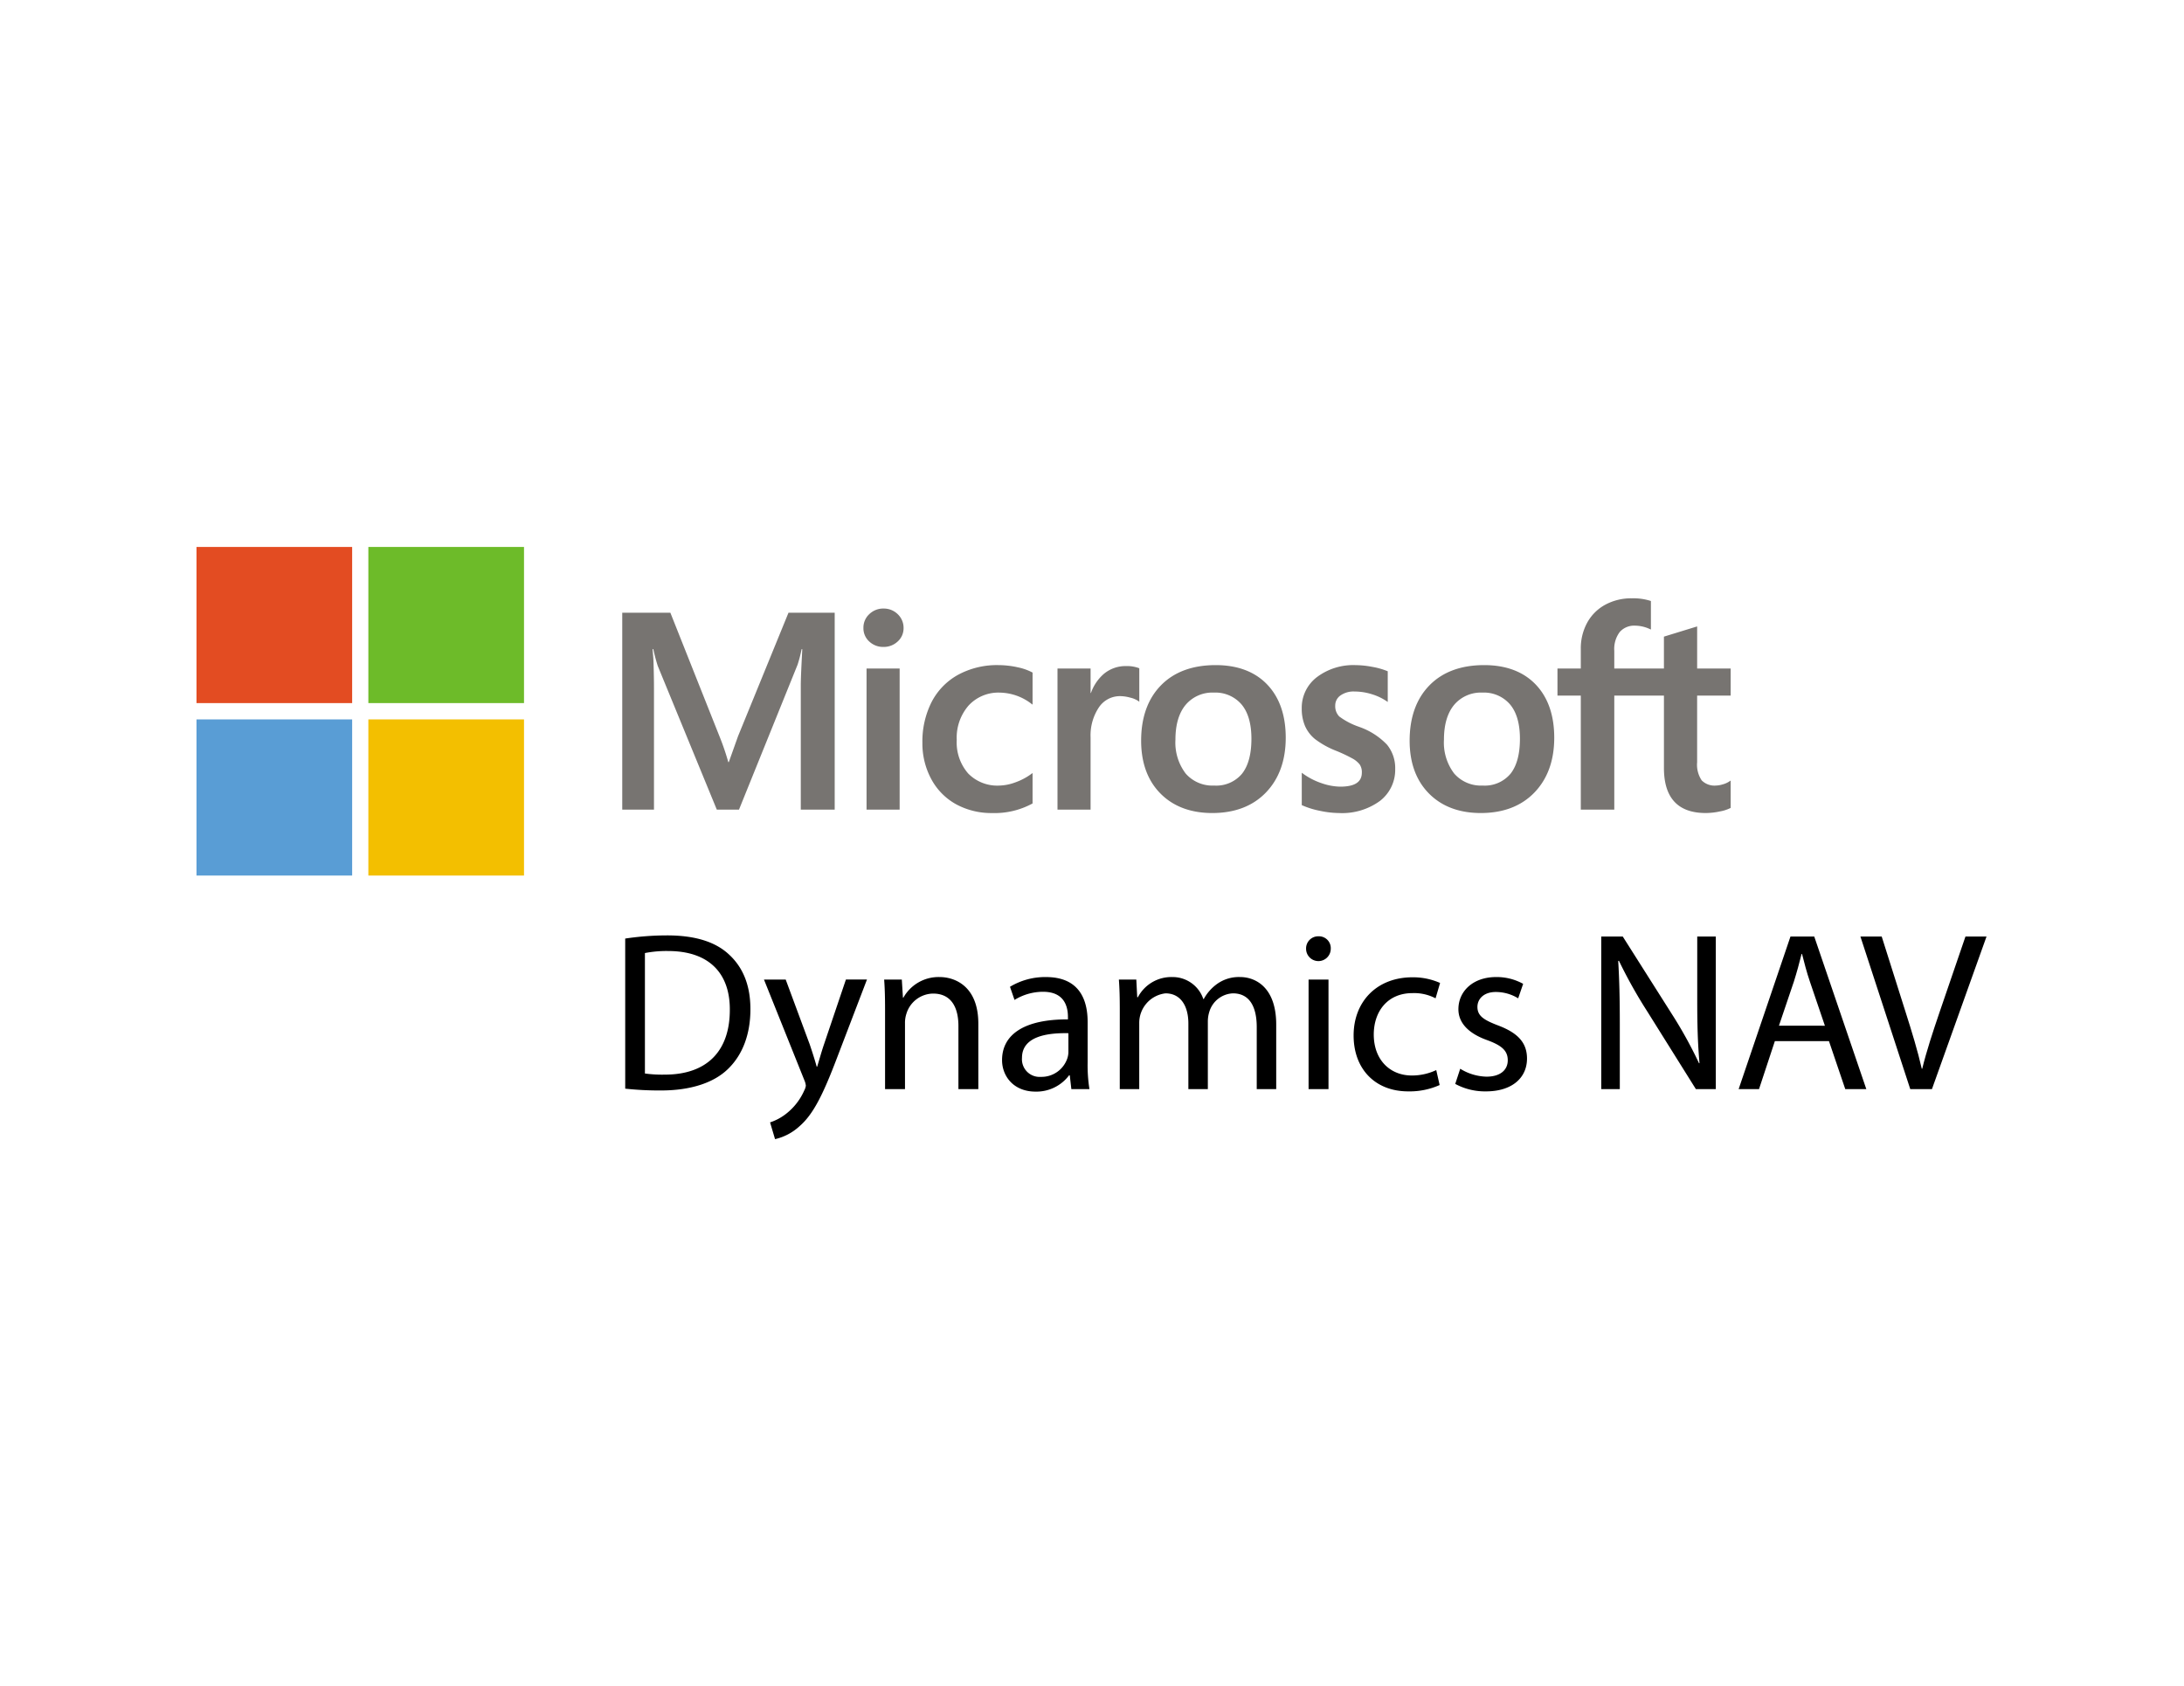 <?xml version="1.0" encoding="UTF-8"?>
<svg xmlns="http://www.w3.org/2000/svg" viewBox="0 0 443.071 342.071">
  <defs>
    <style>.cls-1{fill:#777471;}.cls-2{fill:#e34c22;}.cls-3{fill:#6dbb29;}.cls-4{fill:#599dd5;}.cls-5{fill:#f3bf00;}.cls-6{opacity:0;}.cls-7{fill:none;stroke:#fff;stroke-miterlimit:10;}</style>
  </defs>
  <g id="nav">
    <path class="cls-1" d="M178.285,228.34l-1.866,5.237h-.106a50.154,50.154,0,0,0-1.767-5.18l-9.984-25.126H154.8v39.948h6.438V218.661c0-1.516-.032-3.347-.1-5.444-.032-1.06-.152-1.91-.182-2.557h.142c.327,1.5.667,2.651.912,3.419l11.973,29.14h4.5l11.884-29.4a26.214,26.214,0,0,0,.818-3.155h.141c-.156,2.909-.288,5.569-.305,7.174v25.385H197.9V203.271h-9.374L178.285,228.34" transform="translate(-28.564 -78.964)"></path>
    <polyline class="cls-1" points="175.798 164.254 182.511 164.254 182.511 142.639 182.511 135.627 175.798 135.627 175.798 149.694 175.798 164.254"></polyline>
    <path class="cls-1" d="M207.787,202.424a4.043,4.043,0,0,0-2.859,1.125,3.719,3.719,0,0,0-1.2,2.809,3.618,3.618,0,0,0,1.184,2.753,4.078,4.078,0,0,0,2.873,1.1,4.128,4.128,0,0,0,2.887-1.095,3.6,3.6,0,0,0,1.2-2.754,3.79,3.79,0,0,0-1.168-2.777,3.993,3.993,0,0,0-2.919-1.157" transform="translate(-28.564 -78.964)"></path>
    <path class="cls-1" d="M234.839,214.3a18.523,18.523,0,0,0-3.751-.4,16.518,16.518,0,0,0-8.164,1.969,13.224,13.224,0,0,0-5.382,5.553,17.712,17.712,0,0,0-1.85,8.226,15.229,15.229,0,0,0,1.8,7.375,12.651,12.651,0,0,0,5.023,5.1,14.925,14.925,0,0,0,7.339,1.789,16.021,16.021,0,0,0,8.1-1.9l.089-.051v-6.169l-.282.207a12.642,12.642,0,0,1-3.284,1.714,9.9,9.9,0,0,1-3.217.627,8.25,8.25,0,0,1-6.283-2.458,9.569,9.569,0,0,1-2.318-6.806,9.929,9.929,0,0,1,2.416-6.989,8.209,8.209,0,0,1,6.295-2.607,10.763,10.763,0,0,1,6.391,2.23l.282.206v-6.5l-.09-.051a11.124,11.124,0,0,0-3.107-1.055" transform="translate(-28.564 -78.964)"></path>
    <path class="cls-1" d="M256.957,214.094a6.87,6.87,0,0,0-4.489,1.614,9.132,9.132,0,0,0-2.583,3.84h-.071v-4.957H243.1v28.627h6.712V228.574a10.234,10.234,0,0,1,1.673-6.08,5.128,5.128,0,0,1,4.341-2.3,7.9,7.9,0,0,1,2.02.3,5.123,5.123,0,0,1,1.564.635l.283.205v-6.789l-.109-.047a6.935,6.935,0,0,0-2.629-.4" transform="translate(-28.564 -78.964)"></path>
    <path class="cls-1" d="M280.526,235.943a6.8,6.8,0,0,1-5.641,2.392,7.193,7.193,0,0,1-5.78-2.437,10.373,10.373,0,0,1-2.078-6.883c0-3.034.7-5.411,2.078-7.063a7.08,7.08,0,0,1,5.726-2.476,6.975,6.975,0,0,1,5.576,2.367c1.35,1.579,2.035,3.936,2.035,7.006,0,3.11-.645,5.5-1.916,7.094M275.189,213.9c-4.707,0-8.443,1.383-11.108,4.112s-4.013,6.5-4.013,11.223c0,4.482,1.318,8.087,3.917,10.714s6.139,3.959,10.516,3.959c4.56,0,8.225-1.4,10.888-4.168s4.013-6.5,4.013-11.113c0-4.554-1.267-8.185-3.765-10.794s-6.015-3.933-10.448-3.933" transform="translate(-28.564 -78.964)"></path>
    <path class="cls-1" d="M304.289,226.42a14.581,14.581,0,0,1-4.03-2.1,2.949,2.949,0,0,1-.813-2.205,2.458,2.458,0,0,1,1.034-2.04,4.614,4.614,0,0,1,2.89-.819,11.788,11.788,0,0,1,3.443.531,11.074,11.074,0,0,1,3.006,1.4l.279.189v-6.225l-.108-.046a14.862,14.862,0,0,0-3.052-.854,18.608,18.608,0,0,0-3.349-.347,12.261,12.261,0,0,0-7.872,2.441,7.8,7.8,0,0,0-3.066,6.351,8.9,8.9,0,0,0,.662,3.548,7.092,7.092,0,0,0,2.032,2.663,17.618,17.618,0,0,0,4.129,2.318,30.749,30.749,0,0,1,3.435,1.606,4.76,4.76,0,0,1,1.512,1.245,2.8,2.8,0,0,1,.422,1.623c0,1.925-1.436,2.859-4.389,2.859a12.013,12.013,0,0,1-3.716-.682,13.93,13.93,0,0,1-3.8-1.935l-.283-.2V242.3l.1.048a16.927,16.927,0,0,0,3.6,1.116,19.286,19.286,0,0,0,3.848.446,13.015,13.015,0,0,0,8.311-2.454,7.951,7.951,0,0,0,3.095-6.5,7.481,7.481,0,0,0-1.665-4.918,14.242,14.242,0,0,0-5.657-3.613" transform="translate(-28.564 -78.964)"></path>
    <path class="cls-1" d="M335,235.943a6.8,6.8,0,0,1-5.641,2.392,7.2,7.2,0,0,1-5.781-2.437,10.368,10.368,0,0,1-2.077-6.883c0-3.034.7-5.411,2.077-7.063a7.079,7.079,0,0,1,5.727-2.476,6.976,6.976,0,0,1,5.576,2.367c1.35,1.579,2.034,3.936,2.034,7.006,0,3.11-.645,5.5-1.915,7.094M329.661,213.9c-4.707,0-8.443,1.383-11.108,4.112s-4.014,6.5-4.014,11.223c0,4.482,1.318,8.087,3.919,10.714s6.138,3.959,10.515,3.959c4.561,0,8.224-1.4,10.888-4.168s4.013-6.5,4.013-11.113c0-4.554-1.266-8.185-3.765-10.794s-6.016-3.933-10.448-3.933" transform="translate(-28.564 -78.964)"></path>
    <path class="cls-1" d="M379.666,220.083v-5.492h-6.8v-8.539l-.229.07-6.384,1.961-.126.038v6.47H356.055v-3.6a5.724,5.724,0,0,1,1.115-3.818,3.9,3.9,0,0,1,3.113-1.277,7.213,7.213,0,0,1,2.952.675l.251.112v-5.785l-.117-.042a11.478,11.478,0,0,0-3.774-.507,11.048,11.048,0,0,0-5.355,1.29,9.171,9.171,0,0,0-3.677,3.646,10.871,10.871,0,0,0-1.3,5.346v3.964h-4.733v5.492h4.733v23.135h6.794V220.083h10.072v14.7c0,6.055,2.849,9.124,8.464,9.124a13.713,13.713,0,0,0,2.883-.322,7.9,7.9,0,0,0,2.1-.668l.091-.052v-5.545l-.277.185a4.659,4.659,0,0,1-1.366.6,5.163,5.163,0,0,1-1.34.229,3.64,3.64,0,0,1-2.9-1.057,5.714,5.714,0,0,1-.921-3.679V220.083h6.8" transform="translate(-28.564 -78.964)"></path>
    <polyline class="cls-2" points="71.441 142.642 39.864 142.642 39.864 110.963 71.441 110.963 71.441 142.642"></polyline>
    <polyline class="cls-3" points="106.307 142.64 74.729 142.64 74.729 110.963 106.307 110.963 106.307 142.64"></polyline>
    <polyline class="cls-4" points="71.441 177.63 39.864 177.63 39.864 145.952 71.441 145.952 71.441 177.63"></polyline>
    <polyline class="cls-5" points="106.307 177.63 74.729 177.63 74.729 145.952 106.307 145.952 106.307 177.63"></polyline>
    <path d="M155.4,269.377a57.294,57.294,0,0,1,8.5-.643c5.741,0,9.829,1.332,12.538,3.858,2.756,2.526,4.364,6.109,4.364,11.115,0,5.052-1.562,9.185-4.455,12.033-2.894,2.894-7.67,4.455-13.687,4.455a64.423,64.423,0,0,1-7.257-.367Zm4,27.374a25.33,25.33,0,0,0,4.042.229c8.542,0,13.182-4.776,13.182-13.135.045-7.3-4.088-11.942-12.539-11.942a22.761,22.761,0,0,0-4.685.413Z" transform="translate(-28.564 -78.964)"></path>
    <path d="M187.958,277.69l4.868,13.136c.5,1.47,1.057,3.215,1.424,4.547h.092c.413-1.332.872-3.031,1.424-4.639l4.409-13.044h4.271l-6.062,15.846c-2.894,7.624-4.869,11.528-7.625,13.916a10.934,10.934,0,0,1-4.96,2.618l-1.011-3.4a10.68,10.68,0,0,0,3.537-1.974,12.257,12.257,0,0,0,3.4-4.5,2.891,2.891,0,0,0,.321-.964,3.5,3.5,0,0,0-.275-1.056l-8.221-20.485Z" transform="translate(-28.564 -78.964)"></path>
    <path d="M208.117,283.707c0-2.3-.046-4.18-.184-6.017h3.583l.229,3.675h.092a8.175,8.175,0,0,1,7.349-4.18c3.077,0,7.853,1.837,7.853,9.461V299.92H223V287.106c0-3.583-1.332-6.568-5.144-6.568a5.743,5.743,0,0,0-5.42,4.133,5.813,5.813,0,0,0-.275,1.884V299.92h-4.042Z" transform="translate(-28.564 -78.964)"></path>
    <path d="M245.912,299.92l-.322-2.8h-.137a8.28,8.28,0,0,1-6.8,3.307c-4.5,0-6.8-3.169-6.8-6.384,0-5.374,4.777-8.313,13.366-8.267v-.46c0-1.837-.505-5.144-5.052-5.144a11.069,11.069,0,0,0-5.787,1.654l-.919-2.664a13.8,13.8,0,0,1,7.3-1.975c6.8,0,8.452,4.639,8.452,9.094v8.313a31.264,31.264,0,0,0,.367,5.328Zm-.6-11.344c-4.409-.093-9.415.688-9.415,5a3.577,3.577,0,0,0,3.812,3.859,5.532,5.532,0,0,0,5.374-3.72,4.217,4.217,0,0,0,.229-1.287Z" transform="translate(-28.564 -78.964)"></path>
    <path d="M255.737,283.707c0-2.3-.047-4.18-.184-6.017h3.536l.184,3.583h.138a7.662,7.662,0,0,1,6.981-4.088,6.571,6.571,0,0,1,6.292,4.455h.092a9.169,9.169,0,0,1,2.48-2.894,7.59,7.59,0,0,1,4.915-1.561c2.939,0,7.3,1.929,7.3,9.645v13.09h-3.951V287.335c0-4.271-1.561-6.843-4.822-6.843a5.233,5.233,0,0,0-4.777,3.674,6.678,6.678,0,0,0-.321,2.021V299.92h-3.95V286.6c0-3.536-1.562-6.108-4.639-6.108a6.026,6.026,0,0,0-5.328,6.017V299.92h-3.949Z" transform="translate(-28.564 -78.964)"></path>
    <path d="M298.537,271.444a2.5,2.5,0,0,1-5.007,0,2.462,2.462,0,0,1,2.526-2.526A2.4,2.4,0,0,1,298.537,271.444Zm-4.5,28.476V277.69h4.041v22.23Z" transform="translate(-28.564 -78.964)"></path>
    <path d="M320.626,299.093a14.889,14.889,0,0,1-6.384,1.286c-6.706,0-11.069-4.547-11.069-11.344,0-6.844,4.685-11.8,11.942-11.8a13.512,13.512,0,0,1,5.6,1.148L319.8,281.5a9.372,9.372,0,0,0-4.684-1.056c-5.1,0-7.854,3.766-7.854,8.4,0,5.144,3.306,8.313,7.715,8.313a11.486,11.486,0,0,0,4.961-1.1Z" transform="translate(-28.564 -78.964)"></path>
    <path d="M324.8,295.786a10.59,10.59,0,0,0,5.328,1.608c2.939,0,4.317-1.47,4.317-3.307,0-1.929-1.148-2.986-4.134-4.088-4-1.423-5.879-3.628-5.879-6.292,0-3.583,2.894-6.522,7.671-6.522a11.093,11.093,0,0,1,5.465,1.378l-1.01,2.939a8.656,8.656,0,0,0-4.547-1.286c-2.389,0-3.72,1.378-3.72,3.031,0,1.838,1.331,2.665,4.225,3.767,3.858,1.469,5.833,3.4,5.833,6.706,0,3.9-3.031,6.659-8.313,6.659a12.688,12.688,0,0,1-6.247-1.515Z" transform="translate(-28.564 -78.964)"></path>
    <path d="M353.411,299.92V268.964h4.363l9.921,15.661a87.642,87.642,0,0,1,5.557,10.059l.092-.046c-.368-4.134-.459-7.9-.459-12.723V268.964h3.766V299.92h-4.042l-9.829-15.708a98.27,98.27,0,0,1-5.786-10.334l-.139.046c.23,3.9.322,7.624.322,12.768V299.92Z" transform="translate(-28.564 -78.964)"></path>
    <path d="M388.633,290.183l-3.215,9.737h-4.133L391.8,268.964h4.822l10.564,30.956h-4.271l-3.307-9.737Zm10.15-3.123-3.031-8.911c-.689-2.02-1.148-3.858-1.608-5.649h-.091c-.46,1.837-.965,3.721-1.562,5.6l-3.031,8.957Z" transform="translate(-28.564 -78.964)"></path>
    <path d="M416.1,299.92,405.99,268.964h4.318l4.822,15.248c1.332,4.18,2.48,7.946,3.307,11.574h.092c.872-3.582,2.158-7.486,3.536-11.528l5.236-15.294h4.272L420.5,299.92Z" transform="translate(-28.564 -78.964)"></path>
  </g>
  <g id="Layer_3" data-name="Layer 3">
    <g class="cls-6">
      <line class="cls-7" x1="219.496" y1="0.5" x2="222.472" y2="0.5"></line>
      <line class="cls-7" x1="219.496" y1="341.571" x2="222.472" y2="341.571"></line>
    </g>
    <g class="cls-6">
      <line class="cls-7" x1="0.5" y1="186.988" x2="0.5" y2="184.012"></line>
      <line class="cls-7" x1="442.571" y1="186.988" x2="442.571" y2="184.012"></line>
    </g>
  </g>
</svg>
